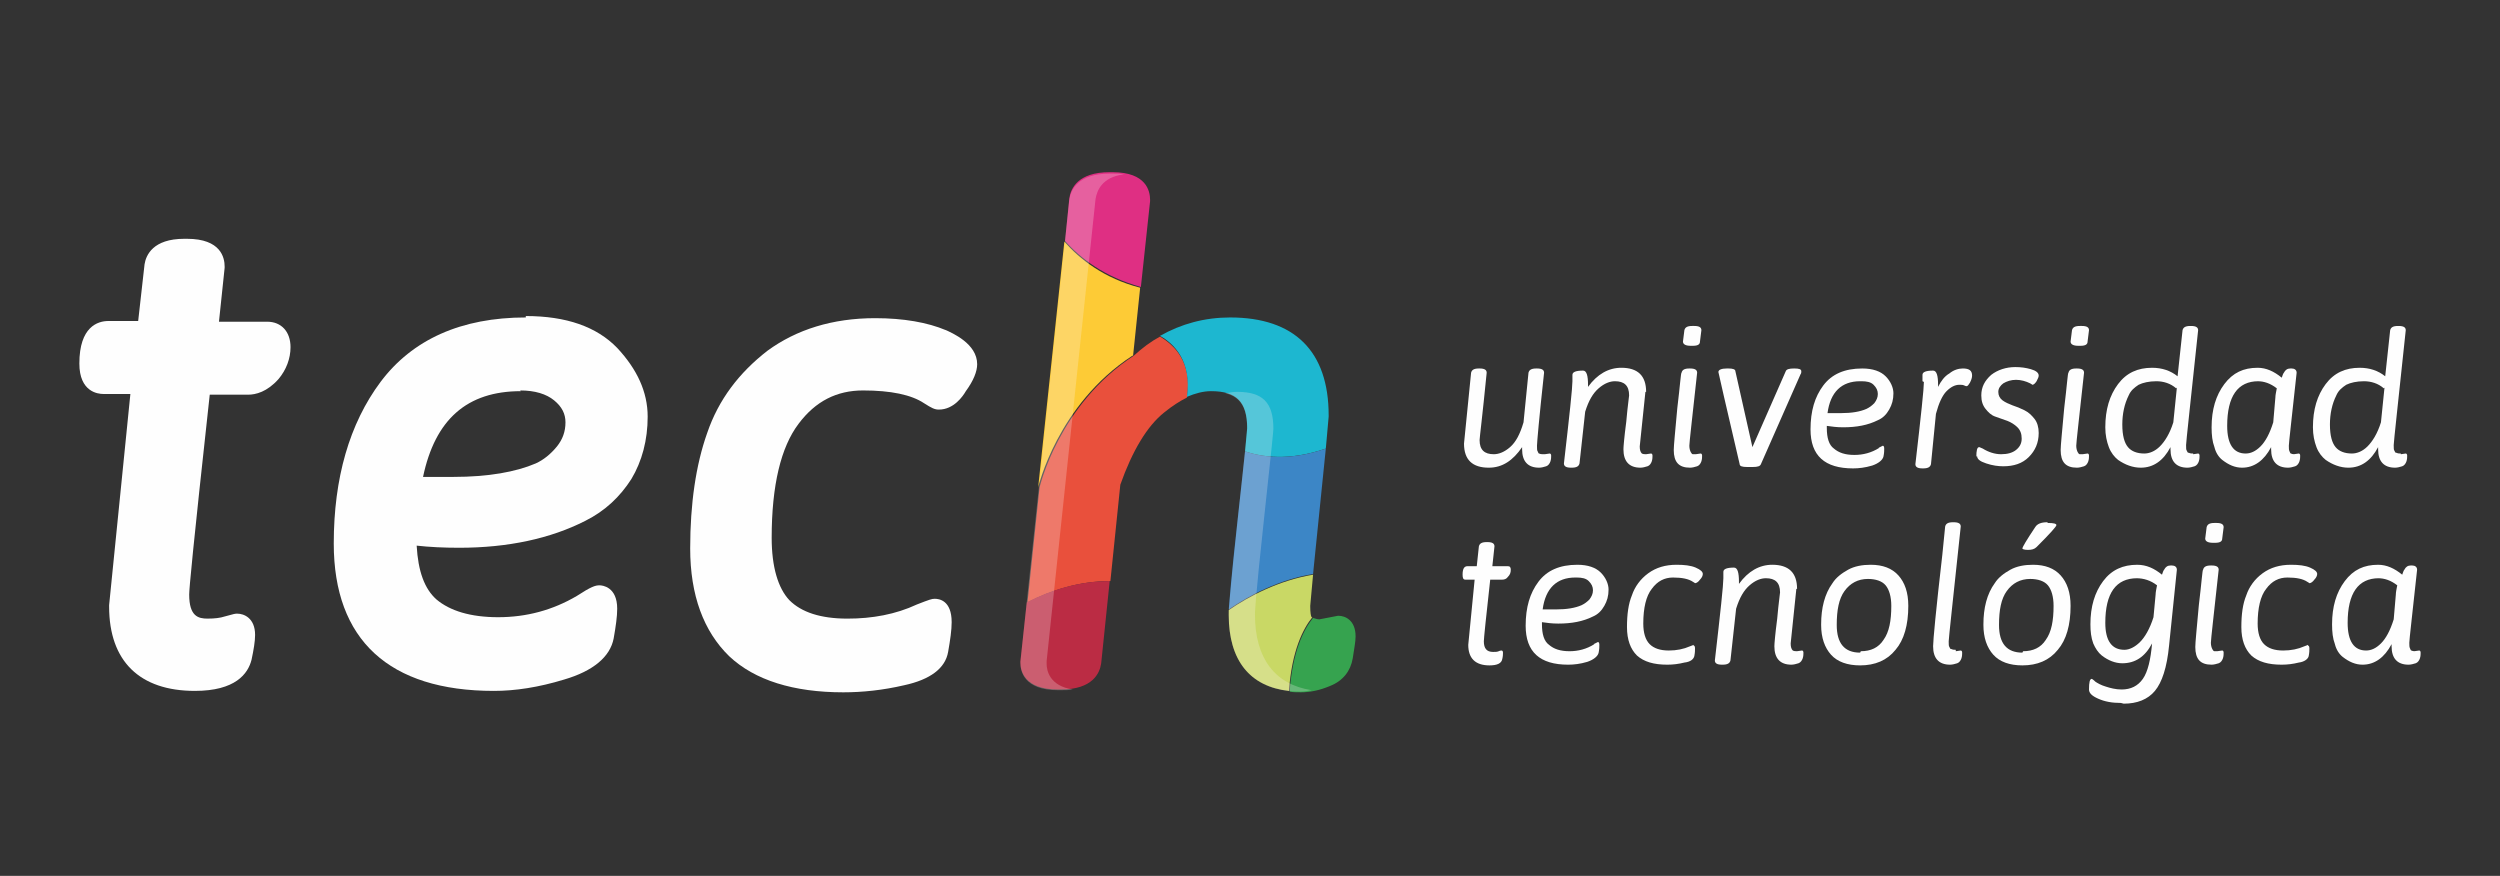 <?xml version="1.0" encoding="UTF-8"?>
<!DOCTYPE svg PUBLIC "-//W3C//DTD SVG 1.1//EN" "http://www.w3.org/Graphics/SVG/1.1/DTD/svg11.dtd">
<!-- Creator: CorelDRAW X6 -->
<svg xmlns="http://www.w3.org/2000/svg" xml:space="preserve" width="3.528in" height="1.236in" version="1.1" style="shape-rendering:geometricPrecision; text-rendering:geometricPrecision; image-rendering:optimizeQuality; fill-rule:evenodd; clip-rule:evenodd"
viewBox="0 0 3528 1236"
 xmlns:xlink="http://www.w3.org/1999/xlink">
 <rect x="0" y="0" width="3528" height="1236" fill="#333333" stroke="none"/>
 <defs>
  <style type="text/css">
   <![CDATA[
    .fil3 {fill:#1DB7D0;fill-rule:nonzero}
    .fil4 {fill:#36A34F;fill-rule:nonzero}
    .fil5 {fill:#3C86C6;fill-rule:nonzero}
    .fil2 {fill:#BB2C44;fill-rule:nonzero}
    .fil6 {fill:#C9D865;fill-rule:nonzero}
    .fil7 {fill:#DF2F83;fill-rule:nonzero}
    .fil1 {fill:#E9503C;fill-rule:nonzero}
    .fil8 {fill:#FDCB36;fill-rule:nonzero}
    .fil0 {fill:#FEFEFE;fill-rule:nonzero}
    .fil9 {fill:#FDF4F5;fill-rule:nonzero;fill-opacity:0.251}
   ]]>
  </style>
 </defs>
 <g id="Capa_x0020_1">
  <g id="_301654632">
   <path class="fil0" d="M379 454l-70 0 8 -76 0 -2c0,-12 -5,-39 -53,-39l-4 0c-44,0 -54,23 -56,36l-9 80 -42 0c-15,0 -41,8 -41,60 0,40 26,43 34,43l38 0 -30 298 0 2c0,77 43,119 121,119 57,0 75,-24 80,-44 3,-14 5,-26 5,-35 0,-24 -16,-30 -25,-30 -3,0 -4,0 -18,4 -6,2 -14,3 -24,3 -13,0 -26,-3 -26,-34 0,-8 5,-63 29,-282l54 0c11,0 27,-4 43,-22 11,-13 17,-29 17,-45 0,-22 -13,-36 -33,-36z"/>
   <path class="fil0" d="M742 448c-91,0 -160,31 -205,91 -44,59 -66,136 -66,228 0,136 78,208 226,208 30,0 63,-5 99,-16 41,-12 65,-32 70,-58 3,-17 5,-31 5,-42 0,-31 -21,-33 -25,-33 -6,0 -12,2 -32,15 -34,20 -71,30 -111,30 -39,0 -68,-9 -87,-25 -17,-15 -26,-40 -28,-76 18,2 38,3 60,3 69,0 129,-13 178,-38 28,-14 49,-34 65,-59 15,-25 23,-55 23,-88 0,-35 -15,-67 -43,-97 -29,-30 -72,-45 -129,-45zm-8 103l0 0c21,0 37,5 48,14 11,9 16,19 16,31 0,13 -4,24 -12,34 -9,11 -19,19 -30,24 -28,12 -67,19 -116,19l-43 0c17,-81 62,-121 138,-121z"/>
   <path class="fil0" d="M1335 466c-26,-11 -60,-17 -100,-17 -60,0 -111,16 -152,46 -40,31 -69,69 -85,116 -16,45 -24,100 -24,163 0,66 19,117 55,152 36,34 91,51 161,51 27,0 56,-3 86,-10 37,-8 58,-24 62,-47 3,-17 5,-31 5,-42 0,-31 -18,-33 -24,-33 -4,0 -7,1 -25,8 -30,14 -63,20 -98,20 -38,0 -65,-9 -82,-26 -16,-17 -25,-47 -25,-88 0,-74 13,-128 38,-161 24,-32 54,-47 91,-47 39,0 68,6 86,18 11,7 15,9 21,9 21,0 34,-19 38,-26 11,-15 16,-28 16,-38 0,-29 -35,-44 -46,-49z"/>
   <g>
    <g>
     <path class="fil1" d="M1637 475c-13,7 -25,16 -37,27 -106,69 -133,186 -133,186l-17 162c33,-17 73,-30 117,-30l14 -136c17,-48 38,-83 62,-102 11,-9 22,-16 32,-21 8,-50 -18,-74 -38,-86z"/>
     <path class="fil2" d="M1440 933l0 2c0,11 5,38 53,38l4 0c45,0 55,-23 57,-37l12 -116c-44,0 -84,13 -117,30l-9 83z"/>
     <path class="fil3" d="M1871 633l4 -45 0 -2c0,-90 -48,-138 -139,-138 -36,0 -69,9 -99,26 20,11 45,36 38,86 12,-5 23,-8 34,-8 36,0 51,15 51,52 0,2 -1,9 -3,33 24,8 62,14 114,-4z"/>
     <path class="fil4" d="M1888 869l-26 5c-3,0 -6,-1 -9,-2 -13,16 -29,47 -33,104 5,1 10,1 16,1 13,0 27,-3 41,-9 18,-7 29,-21 32,-39 2,-14 4,-23 4,-31 0,-23 -15,-29 -24,-29z"/>
     <path class="fil5" d="M1871 633c-52,18 -90,12 -114,4 -2,19 -5,48 -10,92 -10,89 -12,120 -13,131 29,-20 71,-42 119,-50l18 -177z"/>
     <path class="fil6" d="M1851 871c-1,-1 -2,-6 -2,-16l4 -44c-48,8 -90,30 -119,50 0,4 0,6 0,7 0,64 30,101 85,107 4,-57 20,-88 33,-104 0,0 -1,0 -1,0z"/>
     <path class="fil7" d="M1610 405l13 -121 0 -2c0,-12 -5,-39 -53,-39l-4 0c-45,0 -55,23 -57,37l-6 60c21,24 56,51 107,65z"/>
     <path class="fil8" d="M1599 502l10 -96c-51,-13 -86,-41 -107,-65l-37 347c0,0 27,-117 133,-186z"/>
    </g>
    <path class="fil9" d="M1477 935l0 -2 69 -652c2,-12 9,-31 40,-35 -5,-1 -10,-1 -16,-1l-4 0c-45,0 -55,23 -57,37l-69 652 0 2c0,11 5,38 53,38l4 0c6,0 12,0 17,-1 -33,-5 -37,-27 -37,-36z"/>
    <path class="fil9" d="M1771 868c0,-4 0,-18 13,-138 11,-101 13,-122 13,-125 0,-37 -15,-52 -51,-52 -6,0 -11,1 -17,2 22,5 31,21 31,50 0,3 -2,24 -13,125 -13,121 -13,134 -13,138 0,70 36,108 101,108 5,0 11,-1 16,-2 -52,-8 -80,-45 -80,-107z"/>
   </g>
   <g>
    <path class="fil0" d="M2180 641l7 -1c1,0 2,1 2,3 0,2 0,5 -1,8 -1,3 -3,6 -6,7 -3,1 -7,2 -10,2 -16,0 -24,-9 -24,-26l0 -3c-13,19 -28,29 -47,29 -23,0 -35,-11 -35,-34l10 -100c1,-4 4,-6 11,-6l1 0c7,0 10,2 10,6 -6,61 -10,92 -10,95 0,14 7,20 20,20 7,0 15,-3 23,-10 8,-7 14,-18 19,-35l7 -70c1,-4 4,-6 11,-6l1 0c7,0 10,2 10,6 -7,64 -10,99 -10,103 0,4 0,7 1,8 1,2 1,3 2,3 2,1 4,1 6,1z"/>
    <path class="fil0" d="M2322 553l-8 77c0,5 1,8 3,10 2,1 4,1 6,1l7 -1c1,0 2,1 2,3 0,2 0,5 -1,8 -1,3 -3,6 -6,7 -3,1 -7,2 -10,2 -16,0 -24,-9 -24,-26 0,-3 1,-16 4,-39 2,-23 4,-35 4,-37 0,-14 -7,-20 -20,-20 -7,0 -15,3 -23,10 -8,7 -14,17 -19,33l-8 73c-1,4 -4,6 -11,6l-1 0c-7,0 -10,-2 -10,-6 8,-69 12,-107 12,-116l0 -9c0,-4 5,-6 15,-6 5,0 7,7 7,20 0,1 0,2 0,3 13,-18 29,-27 47,-27 23,0 35,11 35,34z"/>
    <path class="fil0" d="M2393 641l7 -1c1,0 2,1 2,3 0,2 0,5 -1,8 -1,3 -3,6 -6,7 -3,1 -7,2 -10,2 -16,0 -23,-8 -23,-25 0,-6 2,-26 5,-59 4,-33 5,-50 6,-50 1,-4 4,-6 11,-6l1 0c7,0 10,2 10,6 -7,64 -11,99 -11,103 0,4 1,7 2,9 1,2 2,3 3,3 1,0 3,0 5,0zm-5 -181l0 0 3 0c7,0 10,2 10,6l-2 16c0,4 -3,6 -10,6l-3 0c-7,0 -11,-2 -11,-6l2 -16c1,-4 4,-6 11,-6z"/>
    <path class="fil0" d="M2474 659l-9 0c-6,0 -10,-1 -10,-4 -20,-86 -30,-129 -30,-130 0,-3 4,-5 12,-5l2 0c6,0 10,1 10,4l24 107 47 -107c1,-3 5,-4 12,-4 7,0 10,1 10,4 0,1 0,3 -1,4l-56 127c-1,3 -5,4 -11,4z"/>
    <path class="fil0" d="M2651 632c4,-2 6,-3 6,-3 1,0 2,1 2,4 0,3 0,6 -1,11 -1,5 -7,10 -16,13 -10,3 -19,4 -27,4 -40,0 -60,-18 -60,-55 0,-26 6,-46 18,-62 12,-16 30,-24 55,-24 15,0 26,4 33,11 7,7 11,16 11,24 0,9 -2,16 -6,23 -4,7 -9,12 -16,15 -14,7 -30,10 -49,10 -9,0 -16,-1 -23,-2l0 3c0,14 3,24 10,29 7,6 16,9 29,9 12,0 24,-3 35,-10zm-26 -94l0 0c-26,0 -42,15 -46,45l19 0c15,0 27,-2 36,-6 4,-2 7,-4 11,-8 3,-4 5,-8 5,-13 0,-5 -2,-9 -6,-13 -4,-4 -10,-5 -17,-5z"/>
    <path class="fil0" d="M2713 538l0 -9c0,-4 5,-6 15,-6 5,0 7,7 7,20 0,1 0,2 0,3 4,-8 9,-15 16,-19 6,-5 13,-7 19,-7 9,0 13,3 13,10 0,3 -1,6 -3,10 -2,3 -3,5 -5,5 0,0 -1,0 -3,-1 -2,-1 -4,-1 -7,-1 -6,0 -12,3 -18,9 -6,6 -11,17 -15,32l-7 71c-1,4 -4,6 -11,6l-1 0c-7,0 -10,-2 -10,-6 8,-69 12,-107 12,-116z"/>
    <path class="fil0" d="M2789 645c0,-9 1,-14 4,-14 1,0 2,1 5,2 8,5 17,8 26,8 9,0 16,-2 21,-6 5,-4 8,-9 8,-16 0,-7 -2,-12 -6,-16 -4,-4 -9,-7 -14,-9 -6,-2 -11,-4 -17,-6 -6,-2 -10,-6 -14,-11 -4,-5 -6,-11 -6,-19 0,-12 5,-21 14,-29 9,-7 21,-11 34,-11 8,0 15,1 22,3 7,2 11,5 11,9 0,2 -1,4 -3,8 -2,3 -4,5 -6,5 0,0 -1,-1 -3,-2 -6,-3 -13,-5 -20,-5 -7,0 -13,2 -18,5 -4,3 -7,7 -7,12 0,5 2,9 6,12 4,3 9,5 14,7 6,2 11,4 17,7 6,3 10,7 14,12 4,5 6,12 6,20 0,14 -5,25 -14,34 -9,9 -21,13 -36,13 -7,0 -15,-1 -24,-4 -9,-3 -13,-6 -13,-11z"/>
    <path class="fil0" d="M2939 641l7 -1c1,0 2,1 2,3 0,2 0,5 -1,8 -1,3 -3,6 -6,7 -3,1 -7,2 -10,2 -16,0 -23,-8 -23,-25 0,-6 2,-26 5,-59 4,-33 5,-50 6,-50 1,-4 4,-6 11,-6l1 0c7,0 10,2 10,6 -7,64 -11,99 -11,103 0,4 1,7 2,9 1,2 2,3 3,3 1,0 3,0 4,0zm-4 -181l0 0 3 0c7,0 10,2 10,6l-2 16c0,4 -3,6 -10,6l-3 0c-7,0 -11,-2 -11,-6l2 -16c1,-4 4,-6 11,-6z"/>
    <path class="fil0" d="M3095 641l7 -1c1,0 2,1 2,3 0,2 0,5 -1,8 -1,3 -3,6 -6,7 -3,1 -7,2 -10,2 -16,0 -24,-9 -24,-26l0 -3c-10,19 -24,29 -42,29 -11,0 -22,-4 -32,-11 -5,-4 -10,-10 -13,-18 -3,-8 -5,-17 -5,-28 0,-25 6,-45 18,-61 12,-16 28,-23 48,-23 14,0 26,4 36,12l7 -65c1,-4 4,-6 11,-6l1 0c7,0 10,2 10,6 -11,104 -17,158 -17,162 0,4 0,7 1,8 1,2 1,3 3,3 2,1 4,1 6,1zm-24 -93l0 0c-8,-7 -18,-10 -28,-10 -10,0 -19,2 -25,5 -6,4 -11,8 -14,15 -6,12 -9,26 -9,41 0,16 3,26 8,32 5,6 13,9 23,9 7,0 15,-3 22,-10 7,-7 14,-18 19,-34l5 -49z"/>
    <path class="fil0" d="M3237 641l7 -1c1,0 2,1 2,3 0,2 0,5 -1,8 -1,3 -3,6 -6,7 -3,1 -7,2 -10,2 -16,0 -24,-9 -24,-26l0 -3c-10,19 -24,29 -41,29 -10,0 -19,-4 -28,-11 -5,-4 -9,-10 -11,-18 -3,-8 -4,-17 -4,-28 0,-25 6,-45 18,-61 12,-16 27,-23 47,-23 12,0 23,5 34,14 1,-3 2,-6 3,-7 2,-4 5,-6 9,-6l2 0c4,0 7,2 7,6 -7,65 -11,99 -11,103 0,4 0,6 1,8 1,2 1,3 2,3 2,1 4,1 6,1zm-50 -103l0 0c-29,0 -44,21 -44,63 0,26 9,39 26,39 7,0 14,-3 21,-10 7,-7 13,-18 18,-34l3 -35c0,-3 1,-8 2,-13 -9,-7 -18,-10 -27,-10z"/>
    <path class="fil0" d="M3388 641l7 -1c1,0 2,1 2,3 0,2 0,5 -1,8 -1,3 -3,6 -6,7 -3,1 -7,2 -10,2 -16,0 -24,-9 -24,-26l0 -3c-10,19 -24,29 -42,29 -11,0 -22,-4 -32,-11 -5,-4 -10,-10 -13,-18 -3,-8 -5,-17 -5,-28 0,-25 6,-45 18,-61 12,-16 28,-23 48,-23 14,0 26,4 36,12l7 -65c1,-4 4,-6 11,-6l1 0c7,0 10,2 10,6 -11,104 -17,158 -17,162 0,4 0,7 1,8 1,2 1,3 3,3 2,1 4,1 6,1zm-24 -93l0 0c-8,-7 -18,-10 -28,-10 -10,0 -19,2 -25,5 -6,4 -11,8 -14,15 -6,12 -9,26 -9,41 0,16 3,26 8,32 5,6 13,9 23,9 7,0 15,-3 22,-10 7,-7 14,-18 19,-34l5 -49z"/>
    <path class="fil0" d="M2098 765l1 0c7,0 10,2 10,6l-3 28 22 0c3,0 4,2 4,5 0,4 -1,7 -4,10 -2,3 -5,4 -8,4l-17 0c-6,54 -9,83 -9,87 0,10 4,15 13,15 3,0 6,0 8,-1 2,-1 4,-1 4,-1 1,0 2,1 2,3 0,2 0,5 -1,9 -1,6 -7,9 -18,9 -20,0 -30,-10 -30,-29l9 -92 -13 0c-3,0 -4,-2 -4,-7 0,-8 2,-12 7,-12l13 0 3 -28c1,-4 4,-6 11,-6z"/>
    <path class="fil0" d="M2249 909c4,-2 6,-3 6,-3 1,0 2,1 2,4 0,3 0,6 -1,11 -1,5 -7,10 -16,13 -10,3 -19,4 -27,4 -40,0 -60,-18 -60,-55 0,-26 6,-46 18,-62 12,-16 30,-24 55,-24 15,0 26,4 33,11 7,7 11,16 11,24 0,9 -2,16 -6,23 -4,7 -9,12 -16,15 -14,7 -30,10 -49,10 -9,0 -16,-1 -23,-2l0 3c0,14 3,24 10,29 7,6 16,9 29,9 12,0 24,-3 35,-10zm-26 -94l0 0c-26,0 -42,15 -46,45l19 0c15,0 27,-2 36,-6 4,-2 7,-4 11,-8 3,-4 5,-8 5,-13 0,-5 -2,-9 -6,-13 -4,-4 -10,-5 -17,-5z"/>
    <path class="fil0" d="M2390 911c1,0 2,1 2,4 0,3 0,6 -1,11 -1,4 -5,8 -14,9 -8,2 -16,3 -24,3 -19,0 -33,-4 -43,-13 -9,-9 -14,-22 -14,-40 0,-18 2,-33 7,-45 4,-12 12,-23 23,-31 11,-8 24,-12 40,-12 11,0 20,1 27,4 7,3 10,6 10,9 0,2 -1,5 -4,8 -2,3 -5,5 -7,5 0,0 -1,-1 -3,-2 -6,-4 -15,-6 -28,-6 -12,0 -22,5 -30,16 -8,10 -12,27 -12,49 0,13 3,23 9,29 6,6 15,9 27,9 11,0 21,-2 30,-6 3,-1 5,-2 5,-2z"/>
    <path class="fil0" d="M2535 831l-8 77c0,5 1,8 3,10 2,1 4,1 6,1l7 -1c1,0 2,1 2,3 0,2 0,5 -1,8 -1,3 -3,6 -6,7 -3,1 -7,2 -10,2 -16,0 -24,-9 -24,-26 0,-3 1,-16 4,-39 2,-23 4,-35 4,-37 0,-14 -7,-20 -20,-20 -7,0 -15,3 -23,10 -8,7 -14,17 -19,33l-8 73c-1,4 -4,6 -11,6l-1 0c-7,0 -10,-2 -10,-6 8,-69 12,-107 12,-116l0 -9c0,-4 5,-6 15,-6 5,0 7,7 7,20 0,1 0,2 0,3 13,-18 29,-27 47,-27 23,0 35,11 35,34z"/>
    <path class="fil0" d="M2570 881c0,-23 5,-43 16,-58 5,-8 13,-14 22,-19 9,-5 20,-7 32,-7 17,0 30,5 39,15 9,10 14,24 14,43 0,27 -6,48 -18,62 -12,15 -29,22 -50,22 -18,0 -32,-5 -41,-15 -9,-10 -14,-24 -14,-42zm56 38l0 0c14,0 25,-5 32,-16 8,-11 11,-27 11,-48 0,-13 -3,-23 -8,-29 -5,-6 -14,-9 -25,-9 -14,0 -25,6 -33,17 -8,11 -11,27 -11,48 0,26 11,39 33,39z"/>
    <path class="fil0" d="M2760 919l7 -1c1,0 2,1 2,3 0,2 0,5 -1,8 -1,3 -3,6 -6,7 -3,1 -7,2 -10,2 -16,0 -24,-9 -24,-26 0,-8 4,-51 13,-129l4 -40c1,-4 4,-6 11,-6l1 0c7,0 10,2 10,6 -11,104 -17,158 -17,162 0,4 0,7 1,8 1,2 1,3 3,3 2,1 4,1 6,1z"/>
    <path class="fil0" d="M2799 881c0,-23 5,-43 16,-58 5,-8 13,-14 22,-19 9,-5 20,-7 32,-7 17,0 30,5 39,15 9,10 14,24 14,43 0,27 -6,48 -18,62 -12,15 -29,22 -50,22 -18,0 -32,-5 -41,-15 -9,-10 -14,-24 -14,-42zm56 38l0 0c14,0 25,-5 32,-16 8,-11 11,-27 11,-48 0,-13 -3,-23 -8,-29 -5,-6 -14,-9 -25,-9 -14,0 -25,6 -33,17 -8,11 -11,27 -11,48 0,26 11,39 33,39zm35 -181l0 0c8,0 12,1 12,3 0,2 -9,12 -28,31 -3,3 -7,4 -12,4 -5,0 -8,-1 -8,-2 0,-2 6,-12 18,-30 3,-5 9,-7 17,-7z"/>
    <path class="fil0" d="M2993 992c-13,0 -23,-2 -32,-6 -9,-4 -13,-8 -13,-13 0,-10 1,-15 4,-15 0,0 2,1 5,4 3,2 8,5 15,7 6,2 14,4 22,4 13,0 23,-5 30,-15 7,-10 11,-27 13,-50 -10,19 -24,28 -42,28 -10,0 -20,-4 -29,-11 -5,-4 -9,-10 -12,-17 -3,-8 -4,-17 -4,-27 0,-25 6,-45 18,-61 12,-16 28,-23 48,-23 13,0 24,5 35,14 1,-3 2,-6 3,-7 2,-4 5,-6 9,-6l2 0c4,0 7,2 7,6l-11 107c-3,31 -10,52 -20,64 -10,12 -25,18 -44,18zm23 -176l0 0c-30,0 -45,21 -45,63 0,25 9,38 27,38 7,0 15,-4 22,-11 7,-7 14,-19 19,-35l3 -32c0,-3 1,-8 2,-13 -9,-7 -19,-10 -29,-10z"/>
    <path class="fil0" d="M3129 919l7 -1c1,0 2,1 2,3 0,2 0,5 -1,8 -1,3 -3,6 -6,7 -3,1 -7,2 -10,2 -16,0 -23,-8 -23,-25 0,-6 2,-26 5,-59 4,-33 5,-50 6,-50 1,-4 4,-6 11,-6l1 0c7,0 10,2 10,6 -7,64 -11,99 -11,103 0,4 1,7 2,9 1,2 2,3 3,3 1,0 3,0 4,0zm-4 -181l0 0 3 0c7,0 10,2 10,6l-2 16c0,4 -3,6 -10,6l-3 0c-7,0 -11,-2 -11,-6l2 -16c1,-4 4,-6 11,-6z"/>
    <path class="fil0" d="M3257 911c1,0 2,1 2,4 0,3 0,6 -1,11 -1,4 -6,8 -14,9 -8,2 -16,3 -24,3 -19,0 -33,-4 -43,-13 -9,-9 -14,-22 -14,-40 0,-18 2,-33 7,-45 4,-12 12,-23 23,-31 11,-8 24,-12 40,-12 11,0 20,1 27,4 7,3 10,6 10,9 0,2 -1,5 -4,8 -2,3 -5,5 -7,5 0,0 -1,-1 -3,-2 -6,-4 -15,-6 -28,-6 -12,0 -22,5 -30,16 -8,10 -12,27 -12,49 0,13 3,23 9,29 6,6 15,9 27,9 11,0 21,-2 30,-6 3,-1 5,-2 5,-2z"/>
    <path class="fil0" d="M3407 919l7 -1c1,0 2,1 2,3 0,2 0,5 -1,8 -1,3 -3,6 -6,7 -3,1 -7,2 -10,2 -16,0 -24,-9 -24,-26l0 -3c-10,19 -24,29 -41,29 -10,0 -19,-4 -28,-11 -5,-4 -9,-10 -11,-18 -3,-8 -4,-17 -4,-28 0,-25 6,-45 18,-61 12,-16 27,-23 47,-23 12,0 23,5 34,14 1,-3 2,-6 3,-7 2,-4 5,-6 9,-6l2 0c4,0 7,2 7,6 -7,65 -11,99 -11,103 0,4 0,6 1,8 1,2 1,3 2,3 2,1 4,1 6,1zm-50 -103l0 0c-29,0 -44,21 -44,63 0,26 9,39 26,39 7,0 14,-3 21,-10 7,-7 13,-18 18,-34l3 -35c0,-3 1,-8 2,-13 -9,-7 -18,-10 -27,-10z"/>
   </g>
  </g>
 </g>
</svg>

